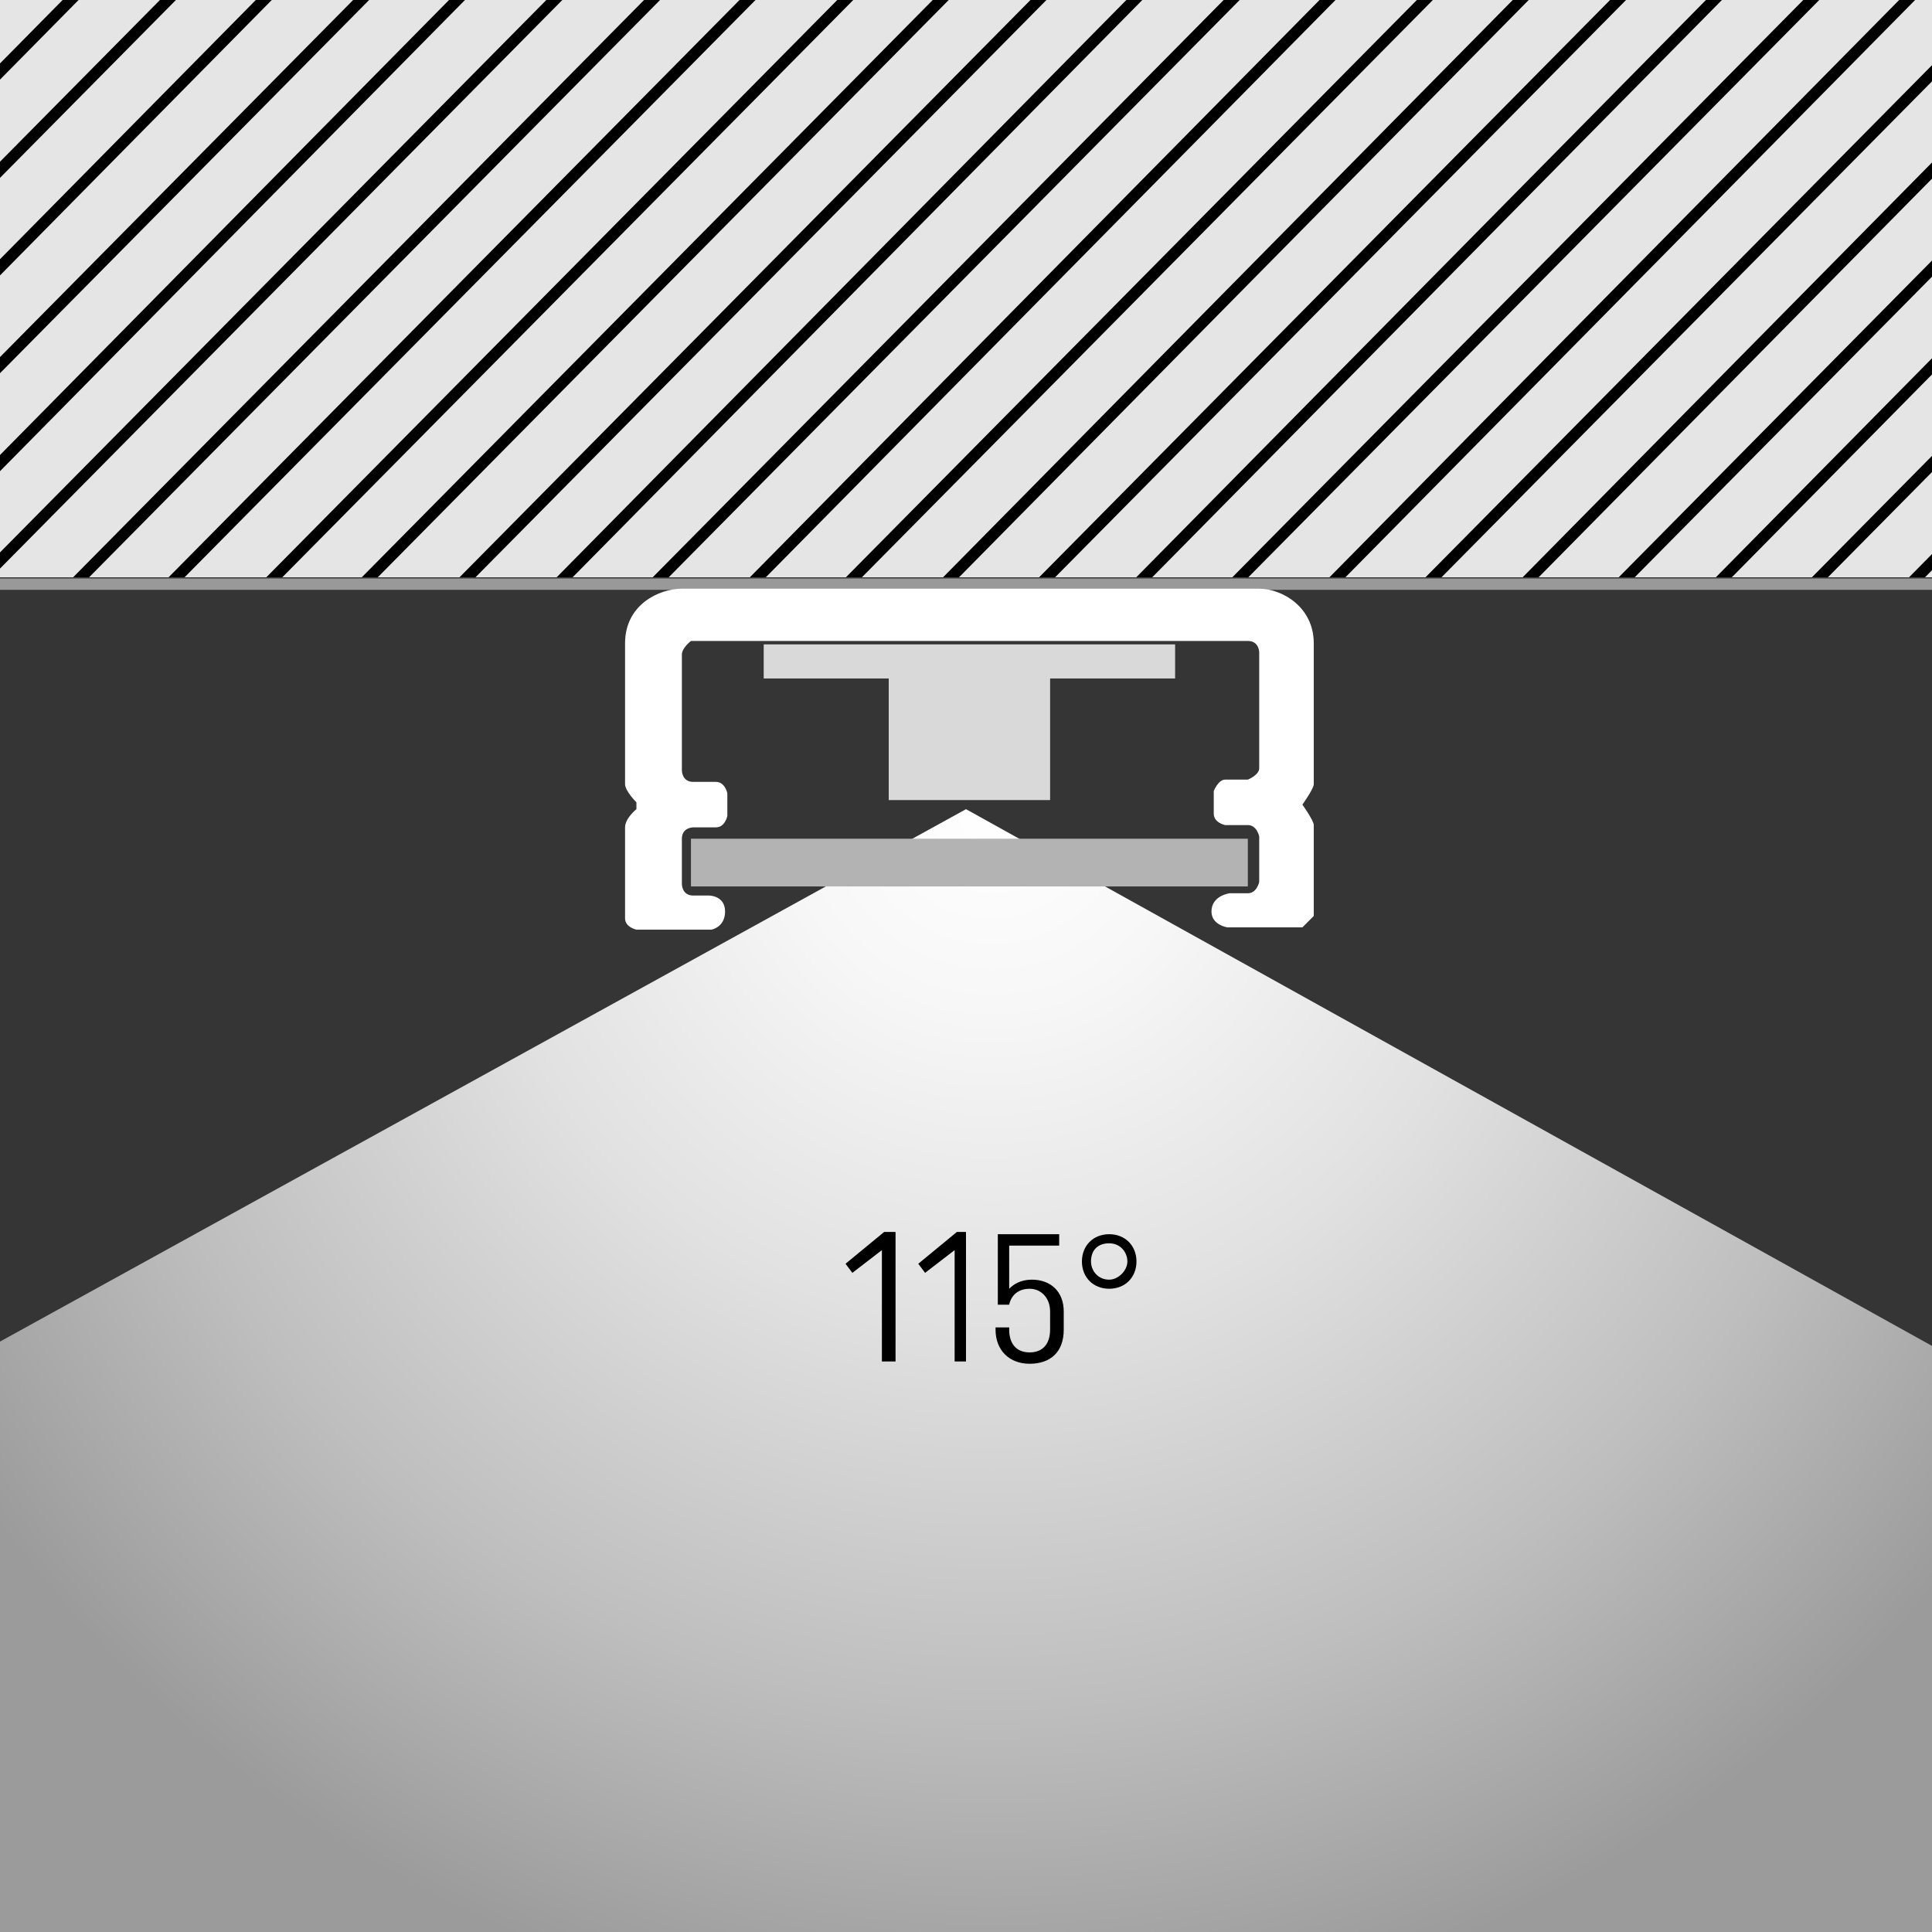 <?xml version="1.0" encoding="utf-8"?>
<!-- Generator: Adobe Illustrator 25.4.1, SVG Export Plug-In . SVG Version: 6.00 Build 0)  -->
<svg version="1.0" xmlns="http://www.w3.org/2000/svg" xmlns:xlink="http://www.w3.org/1999/xlink" x="0px" y="0px"
	 viewBox="0 0 85 85" style="enable-background:new 0 0 85 85;" xml:space="preserve">
<style type="text/css">
	.st0{fill:#353535;}
	.st1{fill:url(#SVGID_1_);}
	.st2{clip-path:url(#SVGID_00000133510778708094202530000016425449369039448730_);}
	.st3{fill:#E5E5E5;}
	.st4{fill:none;stroke:#000000;stroke-width:0.5;stroke-miterlimit:10;}
	.st5{fill:none;stroke:#999999;stroke-width:0.5;stroke-miterlimit:10;}
	.st6{fill-rule:evenodd;clip-rule:evenodd;fill:#D9D9D9;}
	.st7{fill:none;stroke:#D9D9D9;stroke-width:1.5;stroke-miterlimit:22.926;}
	.st8{fill:#FFFFFF;}
	.st9{fill:#B3B3B3;}
</style>
<g id="Ebene_2">
	<rect class="st0" width="85" height="85"/>
	<radialGradient id="SVGID_1_" cx="43.617" cy="35.371" r="54.012" gradientUnits="userSpaceOnUse">
		<stop  offset="0" style="stop-color:#FFFFFF"/>
		<stop  offset="0.166" style="stop-color:#F7F7F7"/>
		<stop  offset="0.422" style="stop-color:#E1E1E1"/>
		<stop  offset="0.735" style="stop-color:#BEBEBE"/>
		<stop  offset="1" style="stop-color:#9B9B9B"/>
	</radialGradient>
	<polygon class="st1" points="202.5,124.5 42.5,35.6 -118.8,124.5 	"/>
</g>
<g id="Ebene_1">
	<g>
		<defs>
			<rect id="SVGID_00000181773370403162507020000004584159350099790996_" x="-18.1" y="-5.2" width="123.2" height="30.6"/>
		</defs>
		<use xlink:href="#SVGID_00000181773370403162507020000004584159350099790996_"  style="overflow:visible;fill:#E5E5E5;"/>
		<clipPath id="SVGID_00000009588033507068302570000009815505830434516158_">
			<use xlink:href="#SVGID_00000181773370403162507020000004584159350099790996_"  style="overflow:visible;"/>
		</clipPath>
		<g style="clip-path:url(#SVGID_00000009588033507068302570000009815505830434516158_);">
			<g>
				<line class="st3" x1="-123.2" y1="37.5" x2="-78.3" y2="-8"/>
				<line class="st4" x1="-123.2" y1="37.5" x2="-78.3" y2="-8"/>
			</g>
			<g>
				<line class="st3" x1="-119" y1="37.5" x2="-74" y2="-8"/>
				<line class="st4" x1="-119" y1="37.5" x2="-74" y2="-8"/>
			</g>
			<g>
				<line class="st3" x1="-114.7" y1="37.5" x2="-69.7" y2="-8"/>
				<line class="st4" x1="-114.7" y1="37.5" x2="-69.7" y2="-8"/>
			</g>
			<g>
				<line class="st3" x1="-110.5" y1="37.5" x2="-65.5" y2="-8"/>
				<line class="st4" x1="-110.5" y1="37.5" x2="-65.5" y2="-8"/>
			</g>
			<g>
				<line class="st3" x1="-106.2" y1="37.5" x2="-61.2" y2="-8"/>
				<line class="st4" x1="-106.2" y1="37.5" x2="-61.2" y2="-8"/>
			</g>
			<g>
				<line class="st3" x1="-102" y1="37.5" x2="-57" y2="-8"/>
				<line class="st4" x1="-102" y1="37.5" x2="-57" y2="-8"/>
			</g>
			<g>
				<line class="st3" x1="-97.7" y1="37.5" x2="-52.7" y2="-8"/>
				<line class="st4" x1="-97.7" y1="37.5" x2="-52.7" y2="-8"/>
			</g>
			<g>
				<line class="st3" x1="-93.4" y1="37.5" x2="-48.5" y2="-8"/>
				<line class="st4" x1="-93.4" y1="37.5" x2="-48.5" y2="-8"/>
			</g>
			<g>
				<line class="st3" x1="-89.2" y1="37.5" x2="-44.2" y2="-8"/>
				<line class="st4" x1="-89.2" y1="37.5" x2="-44.2" y2="-8"/>
			</g>
			<g>
				<line class="st3" x1="-84.9" y1="37.5" x2="-40" y2="-8"/>
				<line class="st4" x1="-84.9" y1="37.5" x2="-40" y2="-8"/>
			</g>
			<g>
				<line class="st3" x1="-80.7" y1="37.5" x2="-35.7" y2="-8"/>
				<line class="st4" x1="-80.7" y1="37.5" x2="-35.7" y2="-8"/>
			</g>
			<g>
				<line class="st3" x1="-76.4" y1="37.5" x2="-31.5" y2="-8"/>
				<line class="st4" x1="-76.4" y1="37.5" x2="-31.5" y2="-8"/>
			</g>
			<g>
				<line class="st3" x1="-72.2" y1="37.5" x2="-27.2" y2="-8"/>
				<line class="st4" x1="-72.2" y1="37.5" x2="-27.2" y2="-8"/>
			</g>
			<g>
				<line class="st3" x1="-67.9" y1="37.5" x2="-23" y2="-8"/>
				<line class="st4" x1="-67.9" y1="37.5" x2="-23" y2="-8"/>
			</g>
			<g>
				<line class="st3" x1="-63.7" y1="37.5" x2="-18.7" y2="-8"/>
				<line class="st4" x1="-63.7" y1="37.5" x2="-18.7" y2="-8"/>
			</g>
			<g>
				<line class="st3" x1="-59.4" y1="37.5" x2="-14.5" y2="-8"/>
				<line class="st4" x1="-59.4" y1="37.5" x2="-14.5" y2="-8"/>
			</g>
			<g>
				<line class="st3" x1="-55.2" y1="37.5" x2="-10.2" y2="-8"/>
				<line class="st4" x1="-55.2" y1="37.5" x2="-10.2" y2="-8"/>
			</g>
			<g>
				<line class="st3" x1="-50.9" y1="37.5" x2="-6" y2="-8"/>
				<line class="st4" x1="-50.9" y1="37.5" x2="-6" y2="-8"/>
			</g>
			<g>
				<line class="st3" x1="-46.7" y1="37.5" x2="-1.7" y2="-8"/>
				<line class="st4" x1="-46.7" y1="37.5" x2="-1.7" y2="-8"/>
			</g>
			<g>
				<line class="st3" x1="-42.4" y1="37.5" x2="2.5" y2="-8"/>
				<line class="st4" x1="-42.4" y1="37.5" x2="2.5" y2="-8"/>
			</g>
			<g>
				<line class="st3" x1="-38.2" y1="37.5" x2="6.8" y2="-8"/>
				<line class="st4" x1="-38.2" y1="37.5" x2="6.8" y2="-8"/>
			</g>
			<g>
				<line class="st3" x1="-33.9" y1="37.5" x2="11" y2="-8"/>
				<line class="st4" x1="-33.9" y1="37.5" x2="11" y2="-8"/>
			</g>
			<g>
				<line class="st3" x1="-29.7" y1="37.5" x2="15.3" y2="-8"/>
				<line class="st4" x1="-29.7" y1="37.5" x2="15.3" y2="-8"/>
			</g>
			<g>
				<line class="st3" x1="-25.4" y1="37.5" x2="19.5" y2="-8"/>
				<line class="st4" x1="-25.4" y1="37.5" x2="19.5" y2="-8"/>
			</g>
			<g>
				<line class="st3" x1="-21.2" y1="37.5" x2="23.8" y2="-8"/>
				<line class="st4" x1="-21.2" y1="37.5" x2="23.8" y2="-8"/>
			</g>
			<g>
				<line class="st3" x1="-16.9" y1="37.5" x2="28" y2="-8"/>
				<line class="st4" x1="-16.9" y1="37.5" x2="28" y2="-8"/>
			</g>
			<g>
				<line class="st3" x1="-12.7" y1="37.5" x2="32.3" y2="-8"/>
				<line class="st4" x1="-12.7" y1="37.5" x2="32.3" y2="-8"/>
			</g>
			<g>
				<line class="st3" x1="-8.4" y1="37.5" x2="36.6" y2="-8"/>
				<line class="st4" x1="-8.4" y1="37.5" x2="36.6" y2="-8"/>
			</g>
			<g>
				<line class="st3" x1="-4.2" y1="37.5" x2="40.8" y2="-8"/>
				<line class="st4" x1="-4.2" y1="37.5" x2="40.8" y2="-8"/>
			</g>
			<g>
				<line class="st3" x1="0.1" y1="37.5" x2="45.1" y2="-8"/>
				<line class="st4" x1="0.1" y1="37.5" x2="45.1" y2="-8"/>
			</g>
			<g>
				<line class="st3" x1="4.3" y1="37.5" x2="49.3" y2="-8"/>
				<line class="st4" x1="4.3" y1="37.5" x2="49.3" y2="-8"/>
			</g>
			<g>
				<line class="st3" x1="8.6" y1="37.5" x2="53.6" y2="-8"/>
				<line class="st4" x1="8.6" y1="37.5" x2="53.6" y2="-8"/>
			</g>
			<g>
				<line class="st3" x1="12.9" y1="37.5" x2="57.8" y2="-8"/>
				<line class="st4" x1="12.9" y1="37.5" x2="57.8" y2="-8"/>
			</g>
			<g>
				<line class="st3" x1="17.1" y1="37.5" x2="62.1" y2="-8"/>
				<line class="st4" x1="17.1" y1="37.5" x2="62.1" y2="-8"/>
			</g>
			<g>
				<line class="st3" x1="21.4" y1="37.5" x2="66.3" y2="-8"/>
				<line class="st4" x1="21.4" y1="37.5" x2="66.3" y2="-8"/>
			</g>
			<g>
				<line class="st3" x1="25.6" y1="37.5" x2="70.6" y2="-8"/>
				<line class="st4" x1="25.6" y1="37.5" x2="70.6" y2="-8"/>
			</g>
			<g>
				<line class="st3" x1="29.9" y1="37.5" x2="74.8" y2="-8"/>
				<line class="st4" x1="29.9" y1="37.5" x2="74.8" y2="-8"/>
			</g>
			<g>
				<line class="st3" x1="34.1" y1="37.5" x2="79.1" y2="-8"/>
				<line class="st4" x1="34.1" y1="37.5" x2="79.1" y2="-8"/>
			</g>
			<g>
				<line class="st3" x1="38.4" y1="37.5" x2="83.3" y2="-8"/>
				<line class="st4" x1="38.4" y1="37.5" x2="83.3" y2="-8"/>
			</g>
			<g>
				<line class="st3" x1="42.6" y1="37.5" x2="87.6" y2="-8"/>
				<line class="st4" x1="42.6" y1="37.5" x2="87.6" y2="-8"/>
			</g>
			<g>
				<line class="st3" x1="46.9" y1="37.5" x2="91.8" y2="-8"/>
				<line class="st4" x1="46.9" y1="37.5" x2="91.8" y2="-8"/>
			</g>
			<g>
				<line class="st3" x1="51.1" y1="37.5" x2="96.1" y2="-8"/>
				<line class="st4" x1="51.1" y1="37.5" x2="96.1" y2="-8"/>
			</g>
			<g>
				<line class="st3" x1="55.4" y1="37.5" x2="100.3" y2="-8"/>
				<line class="st4" x1="55.4" y1="37.5" x2="100.3" y2="-8"/>
			</g>
			<g>
				<line class="st3" x1="59.6" y1="37.5" x2="104.6" y2="-8"/>
				<line class="st4" x1="59.6" y1="37.5" x2="104.6" y2="-8"/>
			</g>
			<g>
				<line class="st3" x1="63.9" y1="37.5" x2="108.8" y2="-8"/>
				<line class="st4" x1="63.9" y1="37.5" x2="108.8" y2="-8"/>
			</g>
			<g>
				<line class="st3" x1="68.1" y1="37.5" x2="113.1" y2="-8"/>
				<line class="st4" x1="68.1" y1="37.5" x2="113.1" y2="-8"/>
			</g>
			<g>
				<line class="st3" x1="72.4" y1="37.5" x2="117.3" y2="-8"/>
				<line class="st4" x1="72.4" y1="37.5" x2="117.3" y2="-8"/>
			</g>
			<g>
				<line class="st3" x1="76.6" y1="37.5" x2="121.6" y2="-8"/>
				<line class="st4" x1="76.6" y1="37.5" x2="121.6" y2="-8"/>
			</g>
			<g>
				<line class="st3" x1="80.9" y1="37.5" x2="125.8" y2="-8"/>
				<line class="st4" x1="80.9" y1="37.5" x2="125.8" y2="-8"/>
			</g>
			<g>
				<line class="st3" x1="85.1" y1="37.5" x2="130.1" y2="-8"/>
				<line class="st4" x1="85.1" y1="37.5" x2="130.1" y2="-8"/>
			</g>
			<g>
				<line class="st3" x1="89.4" y1="37.5" x2="134.3" y2="-8"/>
				<line class="st4" x1="89.4" y1="37.5" x2="134.3" y2="-8"/>
			</g>
		</g>
	</g>
	<line class="st5" x1="105" y1="25.7" x2="-18.1" y2="25.7"/>
	<g>
		<rect x="39.1" y="29.7" class="st6" width="7.1" height="5.5"/>
		<line class="st7" x1="51.7" y1="29.1" x2="33.6" y2="29.1"/>
		<path class="st8" d="M27.5,34.5c0-0.2,0-4.4,0-6.2c0-1.7,1.5-2.4,2.5-2.4c1,0,24.4,0,25.4,0c1,0,2.4,0.8,2.4,2.4c0,1.6,0,6,0,6.2
			c0,0.2-0.5,0.9-0.5,0.9s0.5,0.7,0.5,0.9c0,0.2,0,4,0,4l-0.5,0.5H54c0,0-0.7-0.1-0.7-0.7c0-0.7,0.8-0.8,0.8-0.8s0.3,0,0.8,0
			c0.4,0,0.5-0.5,0.5-0.5v-2c0,0-0.1-0.5-0.5-0.5c-0.4,0-1,0-1,0s-0.5-0.1-0.5-0.5c0-0.5,0-1,0-1s0.2-0.5,0.5-0.5c0.4,0,1,0,1,0
			s0.5-0.2,0.5-0.5s0-5.1,0-5.1s0-0.5-0.5-0.5s-24.5,0-24.5,0S30,28.5,30,28.8s0,5.1,0,5.1s0,0.5,0.5,0.5c0.5,0,0.6,0,1,0
			c0.4,0,0.5,0.5,0.5,0.5v1c0,0-0.1,0.5-0.5,0.5c-0.4,0-1,0-1,0s-0.5,0-0.5,0.5c0,0.5,0,2,0,2s0,0.5,0.5,0.5c0.4,0,0.7,0,0.7,0
			s0.7,0,0.7,0.7c0,0.7-0.6,0.8-0.6,0.8H28c0,0-0.5-0.1-0.5-0.5c0-0.4,0-3.6,0-4c0-0.4,0.5-0.8,0.5-0.8v-0.3
			C28,35.3,27.5,34.8,27.5,34.5z"/>
	</g>
	<rect x="30.4" y="36.9" class="st9" width="24.5" height="2.1"/>
	<g>
		<path d="M39.4,54.3v5.6h-0.6v-4.9l-1.3,1l-0.3-0.4l1.7-1.4H39.4z"/>
		<path d="M42.5,54.3v5.6H42v-4.9l-1.3,1l-0.3-0.4l1.7-1.4H42.5z"/>
		<path d="M44.4,56.7c0.2-0.2,0.5-0.4,1-0.4c0.8,0,1.4,0.5,1.4,1.4v0.8c0,1-0.6,1.5-1.5,1.5c-0.9,0-1.5-0.6-1.5-1.5v-0.1h0.6v0.1
			c0,0.6,0.3,1,0.9,1c0.6,0,0.9-0.4,0.9-1v-0.8c0-0.6-0.4-1-0.9-1c-0.8,0-0.9,0.7-0.9,0.7h-0.5v-3.1h2.7v0.5h-2.2V56.7z"/>
		<path d="M50,55.5c0,0.7-0.5,1.2-1.2,1.2s-1.2-0.5-1.2-1.2s0.5-1.2,1.2-1.2C49.5,54.3,50,54.8,50,55.5z M49.6,55.5
			c0-0.4-0.3-0.8-0.8-0.8c-0.5,0-0.8,0.3-0.8,0.8c0,0.4,0.3,0.8,0.8,0.8C49.2,56.3,49.6,55.9,49.6,55.5z"/>
	</g>
</g>
</svg>
